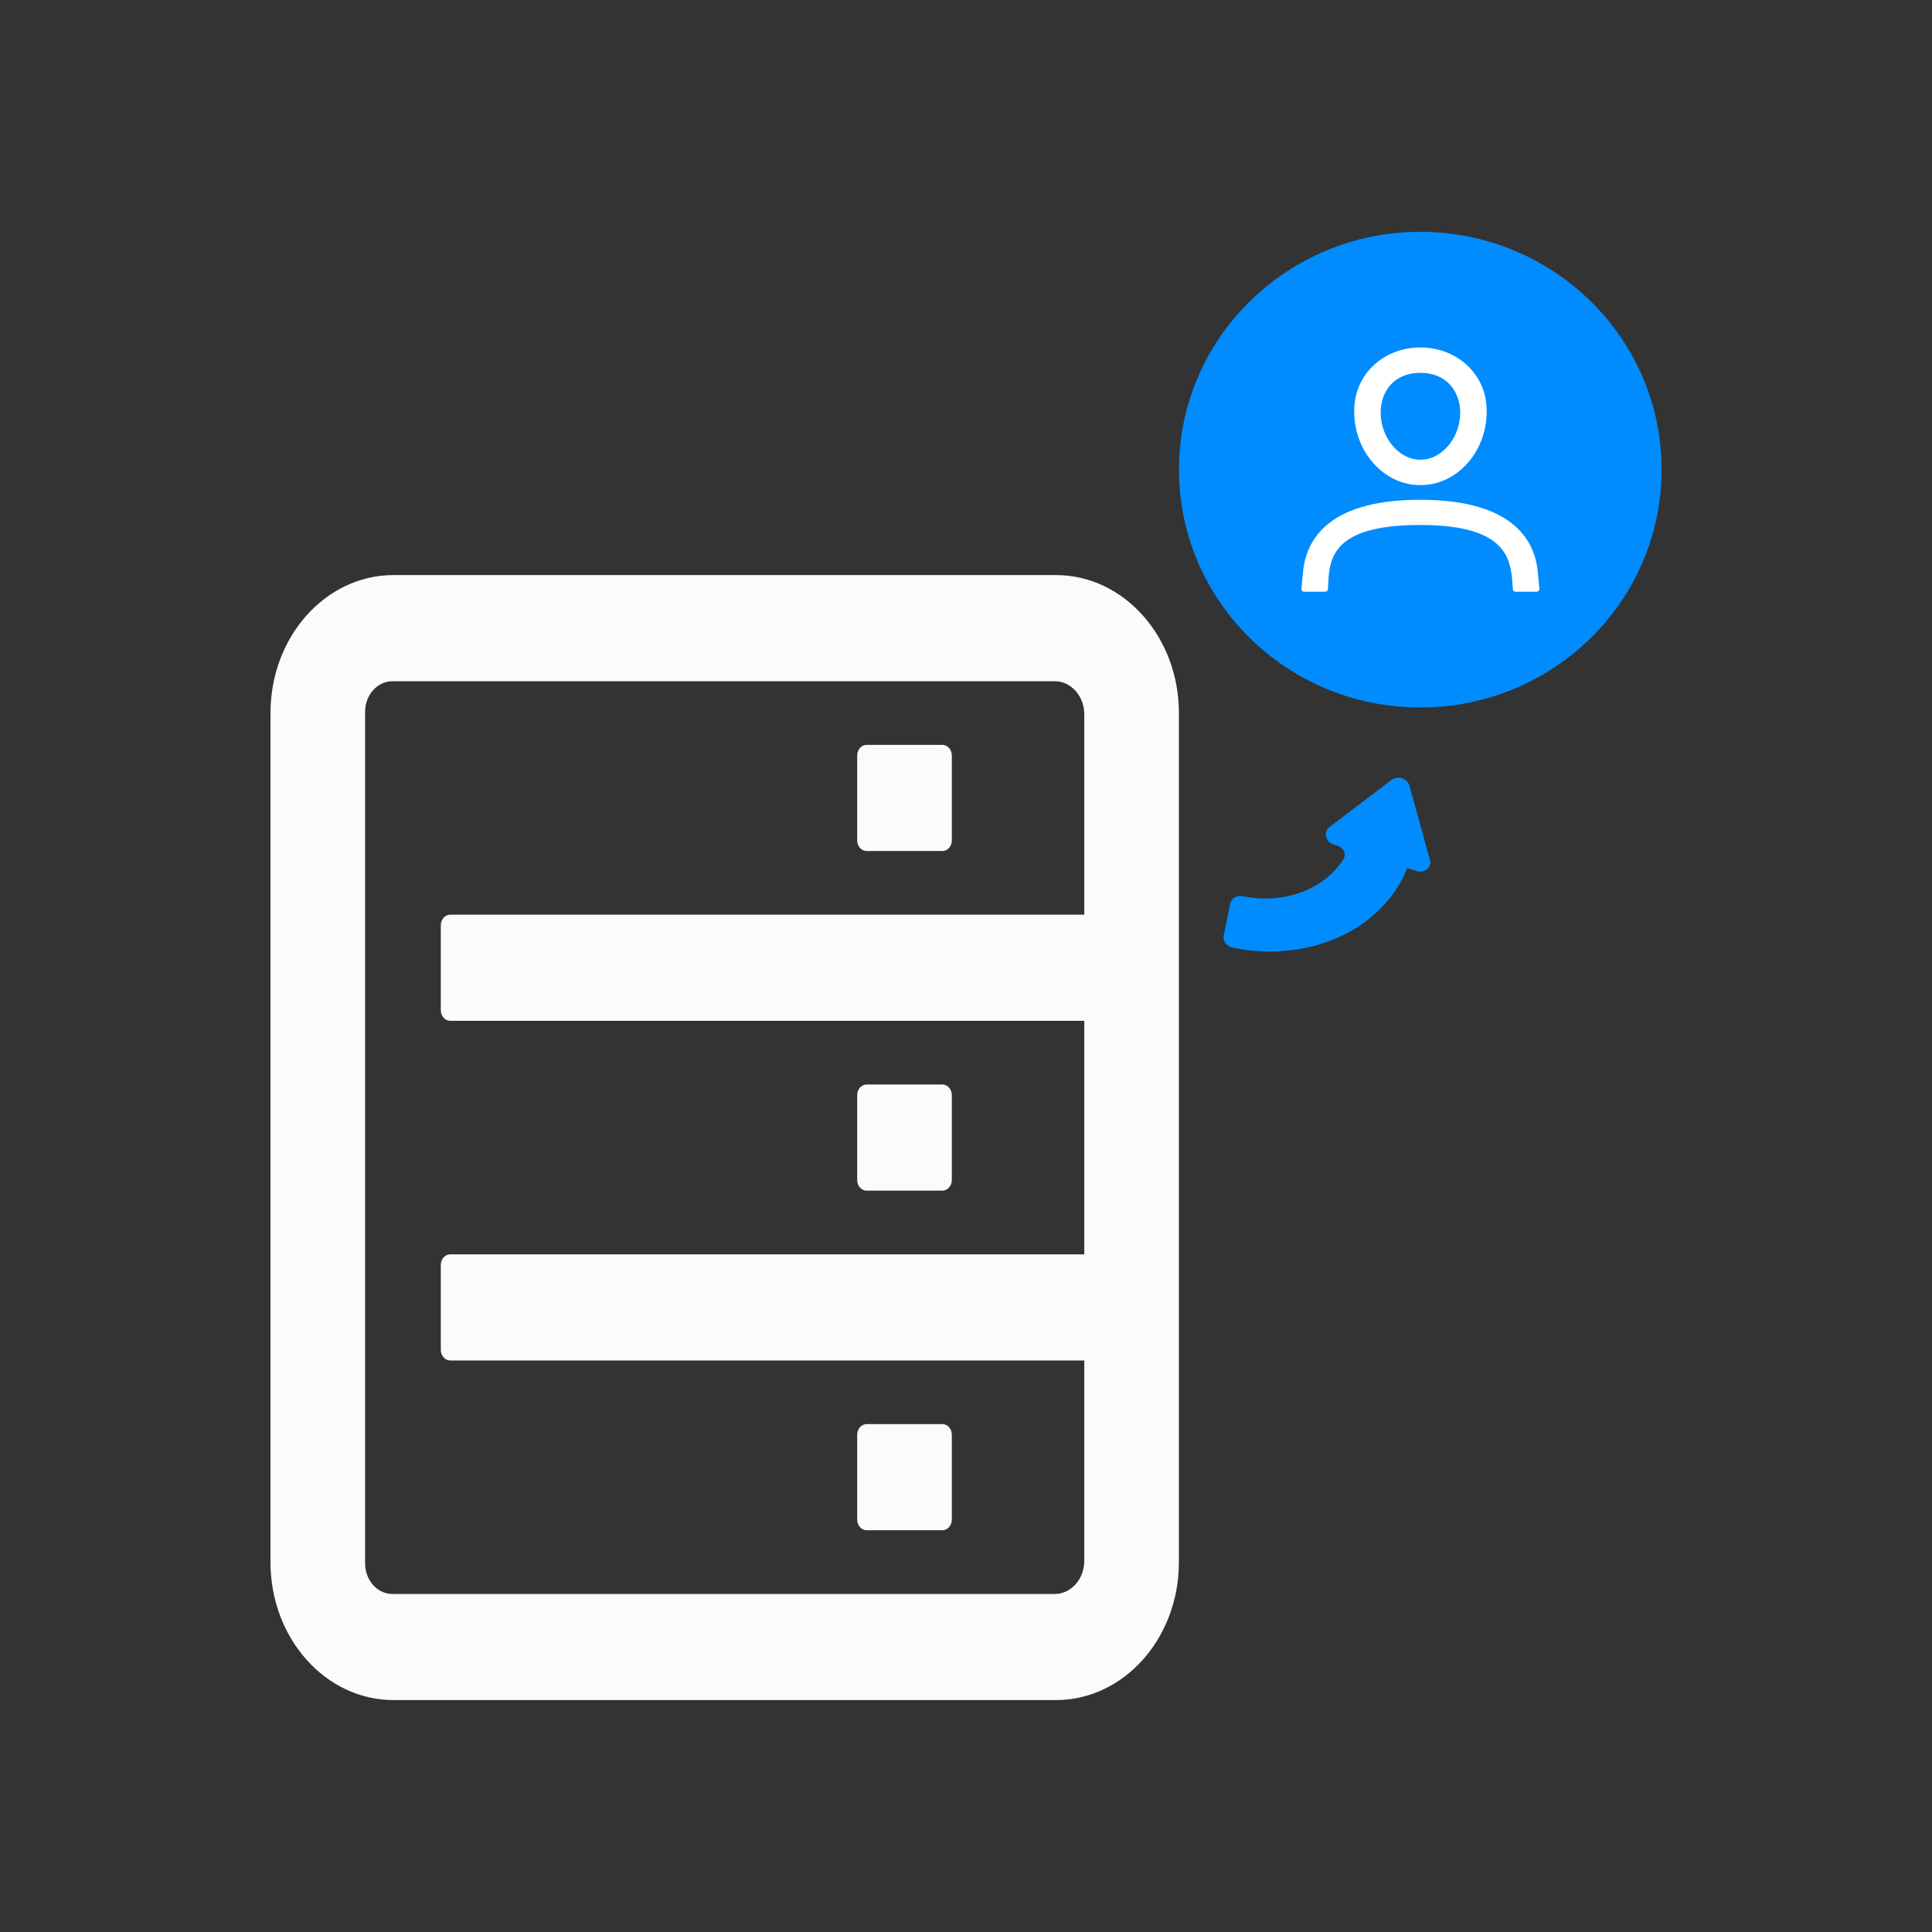 <svg xmlns="http://www.w3.org/2000/svg" width="50" height="50" viewBox="0 0 50 50" fill="none"><rect x="0" y="0" width="50" height="50" fill="#333333" stroke="none"/><g opacity="0.98"><path d="M24.388 36.856C24.523 36.856 24.633 36.979 24.633 37.131V39.328C24.633 39.48 24.523 39.603 24.388 39.603H22.429C22.294 39.603 22.184 39.48 22.184 39.328V37.131C22.184 36.979 22.294 36.856 22.429 36.856H24.388ZM24.388 28.067C24.523 28.067 24.633 28.19 24.633 28.342V30.539C24.633 30.691 24.523 30.814 24.388 30.814H22.429C22.294 30.814 22.184 30.691 22.184 30.539V28.342C22.184 28.19 22.294 28.067 22.429 28.067H24.388ZM24.388 19.277C24.523 19.277 24.633 19.4 24.633 19.552V21.749C24.633 21.901 24.523 22.024 24.388 22.024H22.429C22.294 22.024 22.184 21.901 22.184 21.749V19.552C22.184 19.4 22.294 19.277 22.429 19.277H24.388Z" fill="white"></path><path fill-rule="evenodd" clip-rule="evenodd" d="M28.061 23.672H11.653C11.518 23.672 11.408 23.795 11.408 23.947V26.145C11.408 26.296 11.518 26.419 11.653 26.419H28.061V32.462H11.653C11.518 32.462 11.408 32.585 11.408 32.737V34.934C11.408 35.086 11.518 35.209 11.653 35.209H28.061V40.395C28.061 40.867 27.718 41.252 27.298 41.252H10.154C9.765 41.252 9.449 40.897 9.449 40.461V18.421C9.449 17.985 9.766 17.63 10.154 17.63H27.298C27.718 17.63 28.061 18.015 28.061 18.486V23.672ZM27.326 14.883H10.184C8.425 14.883 7 16.481 7 18.454V40.428C7 42.4 8.425 43.998 10.184 43.998H27.326C29.085 43.998 30.51 42.4 30.51 40.428V18.454C30.51 16.481 29.085 14.883 27.326 14.883V14.883Z" fill="white"></path></g><path fill-rule="evenodd" clip-rule="evenodd" d="M31.835 23.39C31.863 23.25 32.012 23.16 32.166 23.194C32.555 23.274 32.944 23.274 33.322 23.194C33.705 23.113 34.041 22.957 34.322 22.73C34.501 22.587 34.652 22.417 34.769 22.231C34.852 22.099 34.768 21.935 34.607 21.885L34.514 21.856C34.297 21.787 34.241 21.53 34.413 21.398L36.007 20.189C36.17 20.064 36.425 20.144 36.478 20.336L37.008 22.26C37.06 22.448 36.868 22.607 36.669 22.544L36.424 22.466C36.424 22.466 36.42 22.466 36.42 22.467C36.356 22.63 36.275 22.79 36.18 22.941C35.684 23.744 34.839 24.308 33.804 24.527C33.494 24.593 33.175 24.625 32.855 24.625C32.537 24.625 32.216 24.59 31.901 24.526H31.898C31.742 24.493 31.639 24.351 31.669 24.21L31.837 23.393L31.835 23.39Z" fill="#008CFF"></path><ellipse cx="36.757" cy="12.155" rx="6.245" ry="6.155" fill="#008CFF"></ellipse><path d="M36.755 12.934C39.27 12.934 39.721 14.089 39.796 14.777L39.839 15.241C39.842 15.28 39.811 15.313 39.77 15.313H39.222C39.186 15.313 39.156 15.287 39.153 15.253C39.102 14.589 39.15 13.586 36.755 13.586C34.309 13.586 34.408 14.588 34.366 15.252C34.364 15.287 34.333 15.313 34.297 15.313H33.748C33.708 15.313 33.677 15.28 33.681 15.241L33.724 14.782C33.799 14.088 34.241 12.934 36.755 12.934ZM36.761 8.992C37.682 8.992 38.418 9.647 38.471 10.515C38.538 11.632 37.741 12.555 36.761 12.555C35.777 12.555 34.983 11.628 35.051 10.515C35.103 9.647 35.839 8.992 36.761 8.992ZM36.76 9.649C35.627 9.65 35.463 10.955 36.105 11.606C36.487 11.995 37.033 11.995 37.416 11.606C38.07 10.943 37.875 9.649 36.76 9.649Z" fill="white"></path></svg>